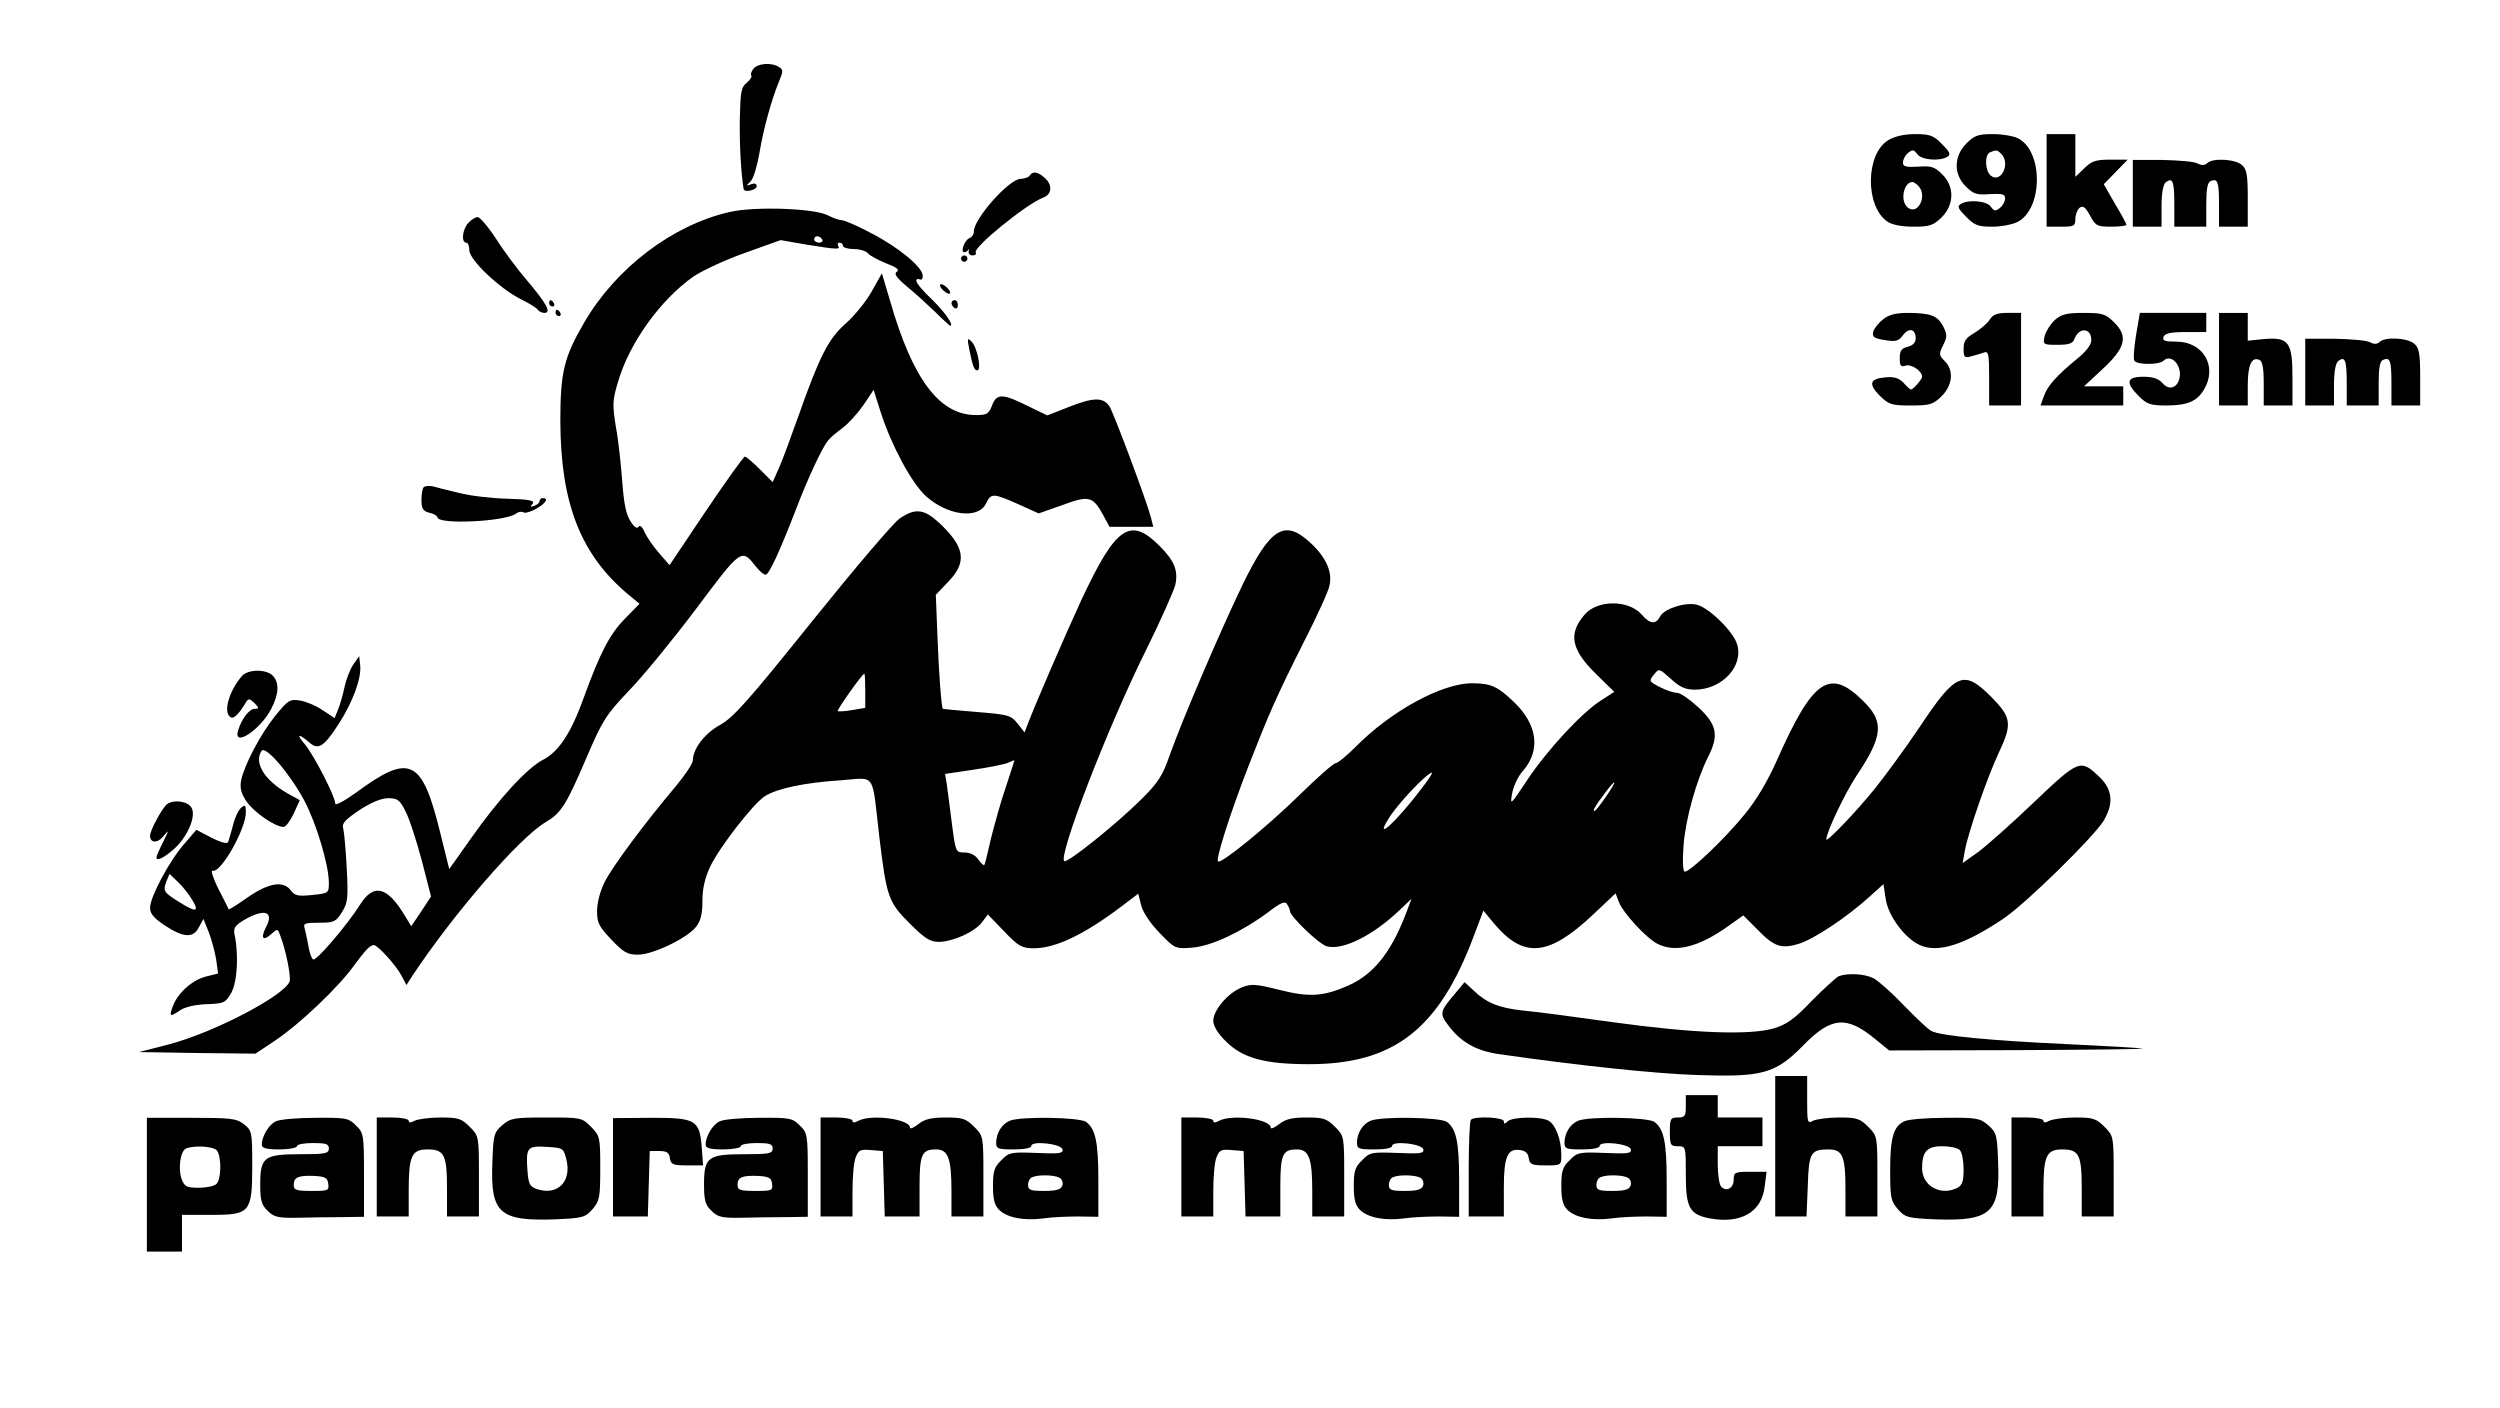 <?xml version="1.0" standalone="no"?>
<!DOCTYPE svg PUBLIC "-//W3C//DTD SVG 20010904//EN"
 "http://www.w3.org/TR/2001/REC-SVG-20010904/DTD/svg10.dtd">
<svg version="1.0" xmlns="http://www.w3.org/2000/svg"
 width="783pt" height="441pt" viewBox="0 0 783 441"
 preserveAspectRatio="xMidYMid meet">
<g transform="translate(0,441) scale(0.1,-0.1)"
fill="#000000" stroke="none">
<path d="M2360 4195 c-7 -9 -10 -18 -7 -21 3 -4 -3 -14 -14 -23 -18 -14 -20
-29 -22 -116 -1 -81 4 -169 12 -217 2 -12 41 -4 41 9 0 8 -7 10 -17 6 -17 -6
-17 -6 -2 9 9 9 21 50 28 91 12 72 35 158 62 225 12 28 12 34 -1 42 -23 15
-66 12 -80 -5z"/>
<path d="M5914 3971 c-71 -43 -73 -206 -3 -255 15 -10 44 -16 82 -16 51 0 62
4 88 29 40 40 41 97 2 135 -24 24 -34 27 -75 24 -39 -2 -48 0 -48 13 0 9 7 23
16 30 14 11 18 11 29 -4 13 -18 70 -23 94 -8 12 7 8 15 -17 40 -26 27 -38 31
-84 31 -34 0 -64 -7 -84 -19z m94 -143 c30 -30 -1 -94 -33 -68 -25 20 -13 80
15 80 3 0 11 -5 18 -12z"/>
<path d="M6159 3961 c-40 -40 -41 -97 -2 -135 24 -24 34 -27 75 -24 39 2 48 0
48 -13 0 -9 -7 -23 -16 -30 -14 -11 -18 -11 -29 4 -13 18 -70 23 -94 8 -12 -7
-8 -15 17 -40 26 -27 38 -31 82 -31 28 0 64 7 79 15 80 41 81 222 1 262 -14 7
-49 13 -78 13 -46 0 -58 -4 -83 -29z m109 -33 c30 -30 -1 -94 -33 -68 -18 15
-20 66 -2 73 19 8 22 8 35 -5z"/>
<path d="M6410 3845 l0 -145 45 0 c41 0 45 2 45 24 0 13 6 29 13 35 11 8 18 3
33 -24 17 -32 22 -35 66 -35 27 0 48 3 48 6 0 3 -16 33 -36 66 l-35 61 37 38
38 39 -54 0 c-45 0 -59 -4 -82 -27 l-28 -27 0 67 0 67 -45 0 -45 0 0 -145z"/>
<path d="M6680 3805 l0 -105 45 0 45 0 0 64 c0 41 5 68 13 75 22 17 27 3 27
-71 l0 -68 50 0 50 0 0 69 c0 50 4 70 14 74 22 9 26 -2 26 -75 l0 -68 45 0 45
0 0 88 c0 73 -3 92 -18 105 -21 19 -92 23 -109 6 -7 -7 -17 -8 -30 -1 -10 6
-60 10 -111 11 l-92 0 0 -104z"/>
<path d="M3225 3860 c-3 -5 -16 -10 -28 -10 -36 0 -147 -125 -147 -165 0 -9
-6 -18 -14 -21 -15 -6 -29 -44 -16 -44 5 0 10 3 13 8 2 4 2 1 1 -5 -2 -7 4
-13 12 -13 8 0 13 4 10 9 -10 15 157 151 211 172 28 10 30 40 5 62 -21 19 -38
22 -47 7z"/>
<path d="M2285 3746 c-179 -41 -355 -175 -454 -344 -65 -111 -76 -158 -76
-312 1 -258 64 -418 214 -543 l34 -28 -46 -47 c-47 -48 -77 -105 -129 -248
-39 -109 -78 -168 -126 -193 -50 -25 -140 -123 -227 -247 l-68 -96 -27 109
c-58 238 -95 256 -267 129 -35 -25 -63 -40 -63 -33 0 22 -66 151 -96 187 -28
32 -19 34 18 2 25 -21 44 -9 87 58 46 70 74 147 69 187 l-3 28 -19 -27 c-10
-15 -22 -47 -27 -70 -5 -24 -14 -55 -20 -70 l-11 -27 -38 25 c-20 14 -52 27
-71 30 -31 5 -37 1 -77 -48 -46 -57 -97 -154 -107 -203 -4 -23 0 -40 17 -65
23 -34 90 -80 116 -80 7 0 21 19 32 42 l19 42 -40 22 c-71 41 -104 95 -80 132
12 19 89 -71 135 -157 38 -73 76 -201 76 -256 0 -32 -1 -33 -52 -38 -45 -5
-55 -2 -67 14 -23 32 -70 24 -136 -22 -31 -22 -58 -39 -59 -37 0 2 -15 31 -32
64 -17 34 -25 60 -18 57 25 -9 104 130 104 183 0 22 -2 25 -15 14 -8 -7 -20
-31 -25 -54 -6 -22 -13 -46 -15 -52 -2 -8 -20 -4 -52 12 l-48 25 -37 -43 c-47
-53 -108 -167 -108 -201 0 -19 12 -33 47 -56 58 -38 88 -40 106 -5 l14 26 17
-42 c9 -23 19 -62 23 -85 l6 -44 -40 -10 c-43 -12 -86 -51 -102 -93 -12 -33
-9 -34 25 -11 16 10 49 17 83 18 52 2 57 4 75 35 19 33 24 118 11 181 -5 22 0
30 30 48 62 36 94 27 69 -21 -19 -36 -11 -48 16 -23 19 17 20 17 28 -6 18 -47
34 -129 29 -143 -18 -46 -242 -162 -382 -198 l-90 -23 183 -3 182 -2 63 42
c76 51 196 165 245 233 36 49 51 65 63 65 12 0 70 -64 86 -95 l16 -30 16 25
c130 197 338 437 420 485 48 28 64 53 127 200 51 119 61 135 133 211 43 44
138 160 211 257 143 191 142 190 188 132 11 -14 24 -25 30 -25 10 0 43 70 95
205 38 99 81 191 100 215 7 9 27 26 45 39 18 13 47 45 66 72 l32 48 23 -72
c33 -103 97 -221 141 -261 68 -61 164 -73 188 -23 16 33 22 33 101 -2 l64 -29
74 26 c83 31 96 28 128 -31 l20 -37 69 0 68 0 -7 28 c-13 51 -116 326 -130
349 -20 30 -51 29 -131 -3 l-64 -25 -62 30 c-78 39 -97 39 -111 1 -10 -26 -16
-30 -50 -30 -115 0 -199 112 -270 360 l-25 84 -32 -57 c-18 -32 -54 -76 -81
-100 -54 -47 -82 -102 -148 -289 -23 -65 -50 -138 -61 -163 l-20 -45 -40 40
c-22 22 -43 40 -47 40 -5 -1 -59 -77 -122 -170 l-114 -170 -33 38 c-18 20 -38
50 -45 65 -7 17 -15 24 -19 17 -4 -7 -14 -1 -25 17 -14 20 -21 56 -26 123 -4
52 -12 130 -20 172 -11 69 -11 84 6 140 35 123 134 260 237 332 30 20 104 54
164 75 l109 39 80 -14 c99 -16 108 -16 100 -4 -3 6 -1 10 4 10 6 0 11 -4 11
-10 0 -5 15 -10 34 -10 18 0 39 -6 45 -14 6 -7 32 -21 57 -31 32 -12 42 -20
33 -26 -10 -6 -2 -18 31 -46 25 -20 65 -57 89 -80 24 -24 45 -43 47 -43 13 0
-17 43 -57 82 -27 25 -49 51 -49 58 0 6 5 8 10 5 6 -3 10 2 10 11 0 27 -75 89
-160 133 -43 23 -85 41 -92 41 -8 0 -29 7 -46 16 -45 22 -229 28 -307 10z
m290 -86 c3 -5 -1 -10 -9 -10 -9 0 -16 5 -16 10 0 6 4 10 9 10 6 0 13 -4 16
-10z m-1305 -1791 c12 -22 34 -91 51 -154 l29 -113 -31 -47 -31 -46 -20 33
c-55 92 -98 102 -140 35 -41 -65 -138 -178 -147 -172 -5 2 -12 22 -15 42 -4
21 -9 46 -12 56 -5 15 2 17 45 17 47 0 53 3 72 33 18 29 20 43 15 137 -3 58
-8 114 -11 125 -5 16 5 27 51 58 37 24 68 37 90 37 29 0 36 -5 54 -41z m-667
-279 c22 -37 10 -38 -42 -5 -48 30 -51 34 -40 64 l10 24 27 -26 c15 -14 35
-40 45 -57z"/>
<path d="M1467 3712 c-19 -20 -23 -62 -7 -62 6 0 10 -11 10 -24 0 -30 96 -121
163 -154 26 -13 49 -27 52 -33 4 -5 13 -9 20 -9 23 0 7 29 -53 100 -31 36 -75
95 -99 133 -24 37 -50 67 -57 67 -7 0 -20 -8 -29 -18z"/>
<path d="M3010 3600 c0 -5 5 -10 10 -10 6 0 10 5 10 10 0 6 -4 10 -10 10 -5 0
-10 -4 -10 -10z"/>
<path d="M2950 3505 c7 -8 17 -15 22 -15 6 0 5 7 -2 15 -7 8 -17 15 -22 15 -6
0 -5 -7 2 -15z"/>
<path d="M1720 3460 c0 -5 5 -10 11 -10 5 0 7 5 4 10 -3 6 -8 10 -11 10 -2 0
-4 -4 -4 -10z"/>
<path d="M2980 3461 c0 -6 5 -13 10 -16 6 -3 10 1 10 9 0 9 -4 16 -10 16 -5 0
-10 -4 -10 -9z"/>
<path d="M1740 3430 c0 -5 5 -10 11 -10 5 0 7 5 4 10 -3 6 -8 10 -11 10 -2 0
-4 -4 -4 -10z"/>
<path d="M5898 3410 c-14 -11 -28 -28 -31 -39 -4 -16 2 -21 36 -26 34 -6 43
-4 57 15 19 25 40 20 40 -10 0 -13 -9 -22 -25 -26 -20 -5 -25 -13 -25 -36 0
-24 3 -28 19 -23 18 5 51 -17 51 -35 0 -8 -28 -40 -35 -40 -2 0 -13 9 -23 21
-15 15 -29 20 -58 17 -48 -4 -53 -21 -16 -58 28 -27 36 -30 97 -30 60 0 69 3
96 29 35 35 39 81 10 110 -18 18 -19 22 -5 50 13 27 13 33 0 59 -17 33 -39 42
-112 42 -36 0 -59 -6 -76 -20z"/>
<path d="M6232 3409 c-7 -11 -28 -29 -47 -41 -28 -16 -35 -26 -35 -50 0 -27 3
-30 24 -24 13 3 31 9 40 12 14 5 16 -5 16 -80 l0 -86 50 0 50 0 0 145 0 145
-43 0 c-32 0 -45 -5 -55 -21z"/>
<path d="M6436 3408 c-14 -13 -28 -35 -32 -50 -6 -27 -5 -28 40 -28 35 0 48 4
53 18 14 38 53 36 53 -3 0 -15 -16 -36 -46 -60 -63 -52 -92 -84 -103 -117
l-10 -28 130 0 129 0 0 30 0 30 -62 0 -61 0 57 53 c73 67 82 103 38 147 -28
27 -36 30 -96 30 -53 0 -69 -4 -90 -22z"/>
<path d="M6690 3360 c-6 -38 -9 -74 -5 -80 8 -13 78 -13 91 0 25 25 62 -19 49
-59 -9 -28 -33 -33 -52 -11 -12 14 -30 20 -60 20 -53 0 -57 -18 -14 -61 25
-25 37 -29 85 -29 67 0 97 13 119 50 43 72 -2 150 -87 150 -36 0 -44 3 -40 15
5 11 22 15 70 15 l64 0 0 30 0 30 -104 0 -104 0 -12 -70z"/>
<path d="M6950 3285 l0 -145 45 0 45 0 0 63 c0 64 12 90 36 80 10 -4 14 -25
14 -74 l0 -69 45 0 45 0 0 88 c0 111 -12 127 -90 120 l-50 -5 0 43 0 44 -45 0
-45 0 0 -145z"/>
<path d="M3035 3320 c11 -56 16 -70 26 -70 14 0 0 72 -18 90 -13 13 -14 11 -8
-20z"/>
<path d="M7220 3245 l0 -105 45 0 45 0 0 64 c0 41 5 68 13 75 22 17 27 3 27
-71 l0 -68 50 0 50 0 0 69 c0 50 4 70 14 74 22 9 26 -2 26 -75 l0 -68 45 0 45
0 0 88 c0 73 -3 92 -18 105 -21 19 -92 23 -109 6 -7 -7 -17 -8 -30 -1 -10 6
-60 10 -111 11 l-92 0 0 -104z"/>
<path d="M1327 2884 c-4 -4 -7 -22 -7 -40 0 -27 5 -35 25 -40 14 -3 25 -10 25
-14 0 -24 215 -14 247 12 7 5 17 7 23 3 5 -3 23 2 40 12 30 17 39 33 20 33 -5
0 -10 -4 -10 -9 0 -5 -7 -12 -16 -15 -13 -5 -14 -3 -6 6 8 10 -8 14 -78 16
-49 1 -117 9 -152 18 -35 8 -72 18 -83 21 -11 2 -24 1 -28 -3z"/>
<path d="M2819 2787 c-19 -12 -142 -157 -274 -321 -202 -252 -248 -303 -289
-326 -48 -26 -86 -75 -86 -112 0 -9 -24 -45 -53 -80 -97 -115 -199 -252 -223
-300 -14 -28 -24 -65 -24 -91 0 -38 6 -49 45 -90 38 -40 50 -47 83 -47 47 0
153 51 182 87 15 19 20 41 20 82 0 38 8 72 24 106 27 58 134 197 171 221 37
24 125 43 237 50 113 8 98 31 122 -177 23 -189 28 -204 95 -271 48 -48 64 -58
92 -58 44 1 112 31 135 62 l18 24 51 -53 c45 -47 56 -53 92 -53 69 0 157 42
274 130 l54 41 9 -36 c5 -21 28 -56 57 -86 49 -51 50 -51 103 -47 61 5 156 50
238 111 39 30 53 36 59 25 5 -7 9 -17 9 -21 0 -17 92 -105 116 -111 50 -13
144 34 227 113 l38 36 -21 -55 c-46 -117 -101 -184 -180 -218 -76 -33 -120
-36 -214 -12 -76 19 -88 19 -118 7 -43 -18 -88 -71 -88 -104 0 -16 14 -40 40
-65 52 -52 121 -71 260 -71 265 0 406 109 515 399 l31 82 33 -40 c93 -111 171
-104 311 28 l70 66 10 -26 c12 -34 86 -114 121 -132 57 -29 131 -10 224 57
l45 32 42 -42 c54 -56 76 -64 132 -47 48 15 153 85 223 149 l42 38 7 -46 c7
-53 61 -125 107 -145 57 -26 140 1 262 83 70 47 283 256 314 307 31 53 28 96
-12 135 -61 59 -65 57 -207 -78 -70 -67 -149 -137 -175 -156 l-48 -34 7 39
c10 56 71 232 106 306 43 91 40 111 -23 175 -87 87 -111 77 -226 -96 -43 -64
-106 -150 -139 -191 -57 -71 -152 -170 -152 -159 0 22 59 146 95 200 83 124
87 169 20 234 -105 104 -157 68 -270 -187 -29 -65 -65 -126 -102 -170 -59 -73
-169 -178 -186 -178 -6 0 -8 31 -4 83 6 81 40 204 78 279 33 65 26 99 -31 152
-27 25 -57 46 -67 46 -11 0 -35 8 -54 18 -35 18 -35 19 -19 39 16 20 16 20 53
-13 28 -26 46 -34 75 -34 86 0 155 75 132 144 -13 40 -87 112 -125 122 -36 9
-102 -12 -115 -36 -14 -27 -32 -25 -58 5 -41 47 -139 47 -179 0 -52 -60 -42
-110 36 -186 l57 -56 -42 -27 c-60 -38 -170 -157 -232 -251 -51 -77 -53 -79
-46 -40 4 22 19 55 35 72 55 64 44 144 -29 214 -51 49 -72 59 -132 59 -94 0
-254 -87 -365 -200 -27 -27 -55 -50 -61 -50 -7 0 -57 -44 -113 -99 -102 -100
-247 -218 -256 -209 -8 7 38 151 95 298 64 164 87 217 174 390 41 80 77 159
80 176 10 44 -12 91 -63 137 -79 71 -123 43 -210 -136 -67 -139 -186 -416
-227 -531 -23 -66 -36 -87 -93 -143 -77 -76 -229 -198 -238 -190 -18 19 136
418 254 656 47 95 89 189 94 209 10 45 -3 76 -49 122 -93 93 -137 62 -246
-171 -43 -93 -143 -323 -166 -384 l-11 -29 -22 28 c-21 26 -29 28 -127 36 -58
5 -106 9 -107 10 -4 1 -13 114 -17 231 l-5 126 39 41 c60 62 52 109 -29 185
-47 43 -74 46 -122 14z m-109 -541 l0 -53 -41 -7 c-23 -4 -43 -5 -45 -3 -4 3
77 117 83 117 2 0 3 -24 3 -54z m441 -299 c-16 -45 -36 -119 -47 -162 -10 -44
-19 -82 -21 -84 -2 -3 -10 5 -19 17 -9 14 -26 22 -43 22 -28 0 -28 1 -40 93
-6 50 -14 106 -16 123 l-5 30 87 13 c49 7 97 17 108 21 11 5 21 9 22 9 1 1
-11 -36 -26 -82z m1305 -2 c-83 -110 -154 -174 -107 -99 28 46 121 144 136
144 3 0 -10 -20 -29 -45z m574 -30 c-17 -25 -33 -45 -36 -45 -7 0 3 17 34 58
36 48 38 39 2 -13z"/>
<path d="M758 2293 c-41 -47 -60 -115 -36 -129 10 -7 26 9 48 46 8 13 11 13
27 -2 15 -16 15 -18 1 -18 -17 0 -41 -31 -52 -67 -18 -57 70 1 104 68 24 46
25 82 4 103 -21 21 -77 20 -96 -1z"/>
<path d="M524 1892 c-14 -9 -54 -82 -54 -99 0 -24 23 -25 42 -2 18 22 18 21
-1 -18 -12 -23 -21 -45 -21 -48 0 -13 22 -3 54 25 43 38 71 103 56 130 -11 20
-54 27 -76 12z"/>
<path d="M5760 1353 c-8 -3 -46 -38 -85 -77 -56 -59 -80 -75 -120 -87 -77 -22
-252 -15 -500 19 -121 17 -249 34 -285 37 -74 8 -113 23 -154 62 l-29 27 -29
-35 c-48 -56 -50 -63 -23 -99 39 -53 86 -80 156 -91 249 -36 496 -62 625 -66
203 -7 244 4 330 91 89 92 137 96 228 21 l43 -35 404 1 c222 1 397 3 389 5 -8
2 -116 8 -240 14 -237 11 -394 26 -421 41 -9 4 -47 40 -85 79 -38 40 -81 78
-96 86 -27 14 -79 17 -108 7z"/>
<path d="M5560 820 l0 -220 49 0 49 0 4 95 c3 105 9 115 65 115 44 0 53 -21
53 -124 l0 -86 50 0 50 0 0 126 c0 125 0 126 -29 155 -26 26 -36 29 -91 29
-34 0 -70 -5 -81 -10 -18 -10 -19 -7 -19 65 l0 75 -50 0 -50 0 0 -220z"/>
<path d="M5280 945 c0 -31 -3 -35 -25 -35 -23 0 -25 -4 -25 -45 0 -41 2 -45
25 -45 25 0 25 -1 25 -90 0 -103 12 -124 75 -136 98 -18 163 20 172 100 l6 46
-52 0 c-47 0 -51 -2 -51 -24 0 -27 -22 -40 -39 -23 -6 6 -11 37 -11 69 l0 58
70 0 70 0 0 45 0 45 -70 0 -70 0 0 35 0 35 -50 0 -50 0 0 -35z"/>
<path d="M460 699 l0 -209 55 0 55 0 0 58 0 57 91 0 c123 0 129 7 129 155 0
105 -1 109 -26 129 -23 18 -40 20 -165 20 l-139 0 0 -210z m218 109 c16 -16
16 -90 0 -106 -7 -7 -31 -12 -55 -12 -38 0 -45 3 -54 27 -12 32 -4 89 14 96
24 10 83 7 95 -5z"/>
<path d="M864 898 c-22 -10 -44 -47 -44 -73 0 -11 14 -15 55 -15 30 0 55 5 55
10 0 6 23 10 50 10 41 0 50 -3 50 -17 0 -16 -11 -18 -90 -18 -113 0 -125 -9
-125 -95 0 -49 4 -64 23 -82 20 -20 32 -23 95 -22 39 1 102 2 140 2 l67 1 0
131 c0 126 -1 132 -25 155 -23 23 -31 25 -127 24 -57 0 -113 -5 -124 -11z
m164 -195 c3 -22 0 -23 -52 -23 -49 0 -56 3 -56 19 0 24 14 30 65 28 33 -2 41
-6 43 -24z"/>
<path d="M1180 755 l0 -155 50 0 50 0 0 79 c0 111 9 131 59 131 53 0 61 -17
61 -124 l0 -86 50 0 50 0 0 126 c0 125 0 126 -29 155 -26 26 -36 29 -91 29
-34 0 -70 -5 -81 -10 -13 -7 -19 -7 -19 0 0 5 -22 10 -50 10 l-50 0 0 -155z"/>
<path d="M1573 886 c-26 -23 -28 -30 -31 -119 -6 -157 22 -182 197 -176 87 4
94 6 117 32 22 26 24 37 24 128 0 98 -1 101 -29 130 -29 29 -31 29 -140 29
-102 0 -112 -2 -138 -24z m201 -108 c17 -69 -28 -114 -93 -92 -22 8 -26 16
-29 58 -5 72 -1 78 60 74 52 -3 53 -4 62 -40z"/>
<path d="M1920 754 l0 -154 55 0 54 0 3 103 3 102 30 0 c23 0 31 -5 33 -22 3
-20 9 -23 54 -23 l50 0 -4 55 c-7 88 -18 94 -159 94 l-119 -1 0 -154z"/>
<path d="M2254 898 c-22 -10 -44 -47 -44 -73 0 -11 14 -15 55 -15 30 0 55 5
55 10 0 6 23 10 50 10 41 0 50 -3 50 -17 0 -16 -11 -18 -90 -18 -113 0 -125
-9 -125 -95 0 -49 4 -64 23 -82 20 -20 32 -23 95 -22 39 1 102 2 140 2 l67 1
0 131 c0 126 -1 132 -25 155 -23 23 -31 25 -127 24 -57 0 -113 -5 -124 -11z
m164 -195 c3 -22 0 -23 -52 -23 -49 0 -56 3 -56 19 0 24 14 30 65 28 33 -2 41
-6 43 -24z"/>
<path d="M2570 755 l0 -155 50 0 50 0 0 79 c0 44 4 92 10 106 9 23 15 26 47
23 l38 -3 3 -102 3 -103 54 0 55 0 0 93 c0 102 7 117 52 117 38 0 48 -29 48
-131 l0 -79 50 0 50 0 0 126 c0 125 0 126 -29 155 -26 26 -37 29 -89 29 -45 0
-66 -5 -86 -21 -14 -11 -26 -16 -26 -11 0 27 -120 43 -161 22 -13 -7 -19 -7
-19 0 0 5 -22 10 -50 10 l-50 0 0 -155z"/>
<path d="M3163 900 c-25 -10 -43 -39 -43 -69 0 -19 6 -21 55 -21 32 0 55 4 55
11 0 17 94 7 98 -11 2 -13 -11 -14 -82 -11 -80 3 -86 2 -110 -23 -22 -21 -26
-34 -26 -81 0 -41 5 -60 19 -74 25 -25 79 -35 139 -27 26 4 75 6 110 6 l62 -1
0 115 c0 119 -9 160 -38 182 -20 15 -204 18 -239 4z m156 -179 c8 -5 11 -16 8
-25 -5 -12 -20 -16 -57 -16 -43 0 -50 3 -50 19 0 11 6 22 13 24 20 9 71 7 86
-2z"/>
<path d="M3700 755 l0 -155 50 0 50 0 0 79 c0 44 4 92 10 106 9 23 15 26 47
23 l38 -3 3 -102 3 -103 54 0 55 0 0 93 c0 102 7 117 52 117 38 0 48 -29 48
-131 l0 -79 50 0 50 0 0 126 c0 125 0 126 -29 155 -26 26 -37 29 -89 29 -45 0
-66 -5 -86 -21 -14 -11 -26 -16 -26 -11 0 27 -120 43 -161 22 -13 -7 -19 -7
-19 0 0 5 -22 10 -50 10 l-50 0 0 -155z"/>
<path d="M4293 900 c-25 -10 -43 -39 -43 -69 0 -19 6 -21 55 -21 32 0 55 4 55
11 0 17 94 7 98 -11 2 -13 -11 -14 -82 -11 -80 3 -86 2 -110 -23 -22 -21 -26
-34 -26 -81 0 -41 5 -60 19 -74 25 -25 79 -35 139 -27 26 4 75 6 110 6 l62 -1
0 115 c0 119 -9 160 -38 182 -20 15 -204 18 -239 4z m156 -179 c8 -5 11 -16 8
-25 -5 -12 -20 -16 -57 -16 -43 0 -50 3 -50 19 0 11 6 22 13 24 20 9 71 7 86
-2z"/>
<path d="M4607 903 c-4 -3 -7 -73 -7 -155 l0 -148 55 0 55 0 0 88 c0 99 11
126 51 120 16 -2 25 -10 27 -25 3 -20 9 -23 53 -23 49 0 49 0 49 34 0 46 -18
94 -40 106 -26 14 -114 12 -128 -2 -9 -9 -12 -9 -12 0 0 13 -91 17 -103 5z"/>
<path d="M4943 900 c-25 -10 -43 -39 -43 -69 0 -19 6 -21 55 -21 32 0 55 4 55
11 0 17 94 7 98 -11 2 -13 -11 -14 -82 -11 -80 3 -86 2 -110 -23 -22 -21 -26
-34 -26 -81 0 -41 5 -60 19 -74 25 -25 79 -35 139 -27 26 4 75 6 110 6 l62 -1
0 115 c0 119 -9 160 -38 182 -20 15 -204 18 -239 4z m156 -179 c8 -5 11 -16 8
-25 -5 -12 -20 -16 -57 -16 -43 0 -50 3 -50 19 0 11 6 22 13 24 20 9 71 7 86
-2z"/>
<path d="M5964 898 c-34 -16 -44 -52 -44 -153 0 -85 2 -97 24 -122 23 -26 30
-28 117 -32 175 -6 204 20 197 182 -3 83 -5 90 -31 113 -26 22 -36 24 -135 23
-59 0 -117 -5 -128 -11z m174 -90 c7 -7 12 -33 12 -60 0 -37 -4 -50 -19 -58
-52 -27 -111 5 -111 61 0 52 15 69 63 69 24 0 48 -5 55 -12z"/>
<path d="M6300 755 l0 -155 50 0 50 0 0 79 c0 111 9 131 59 131 53 0 61 -17
61 -124 l0 -86 50 0 50 0 0 126 c0 125 0 126 -29 155 -26 26 -36 29 -91 29
-34 0 -70 -5 -81 -10 -13 -7 -19 -7 -19 0 0 5 -22 10 -50 10 l-50 0 0 -155z"/>
</g>
</svg>
